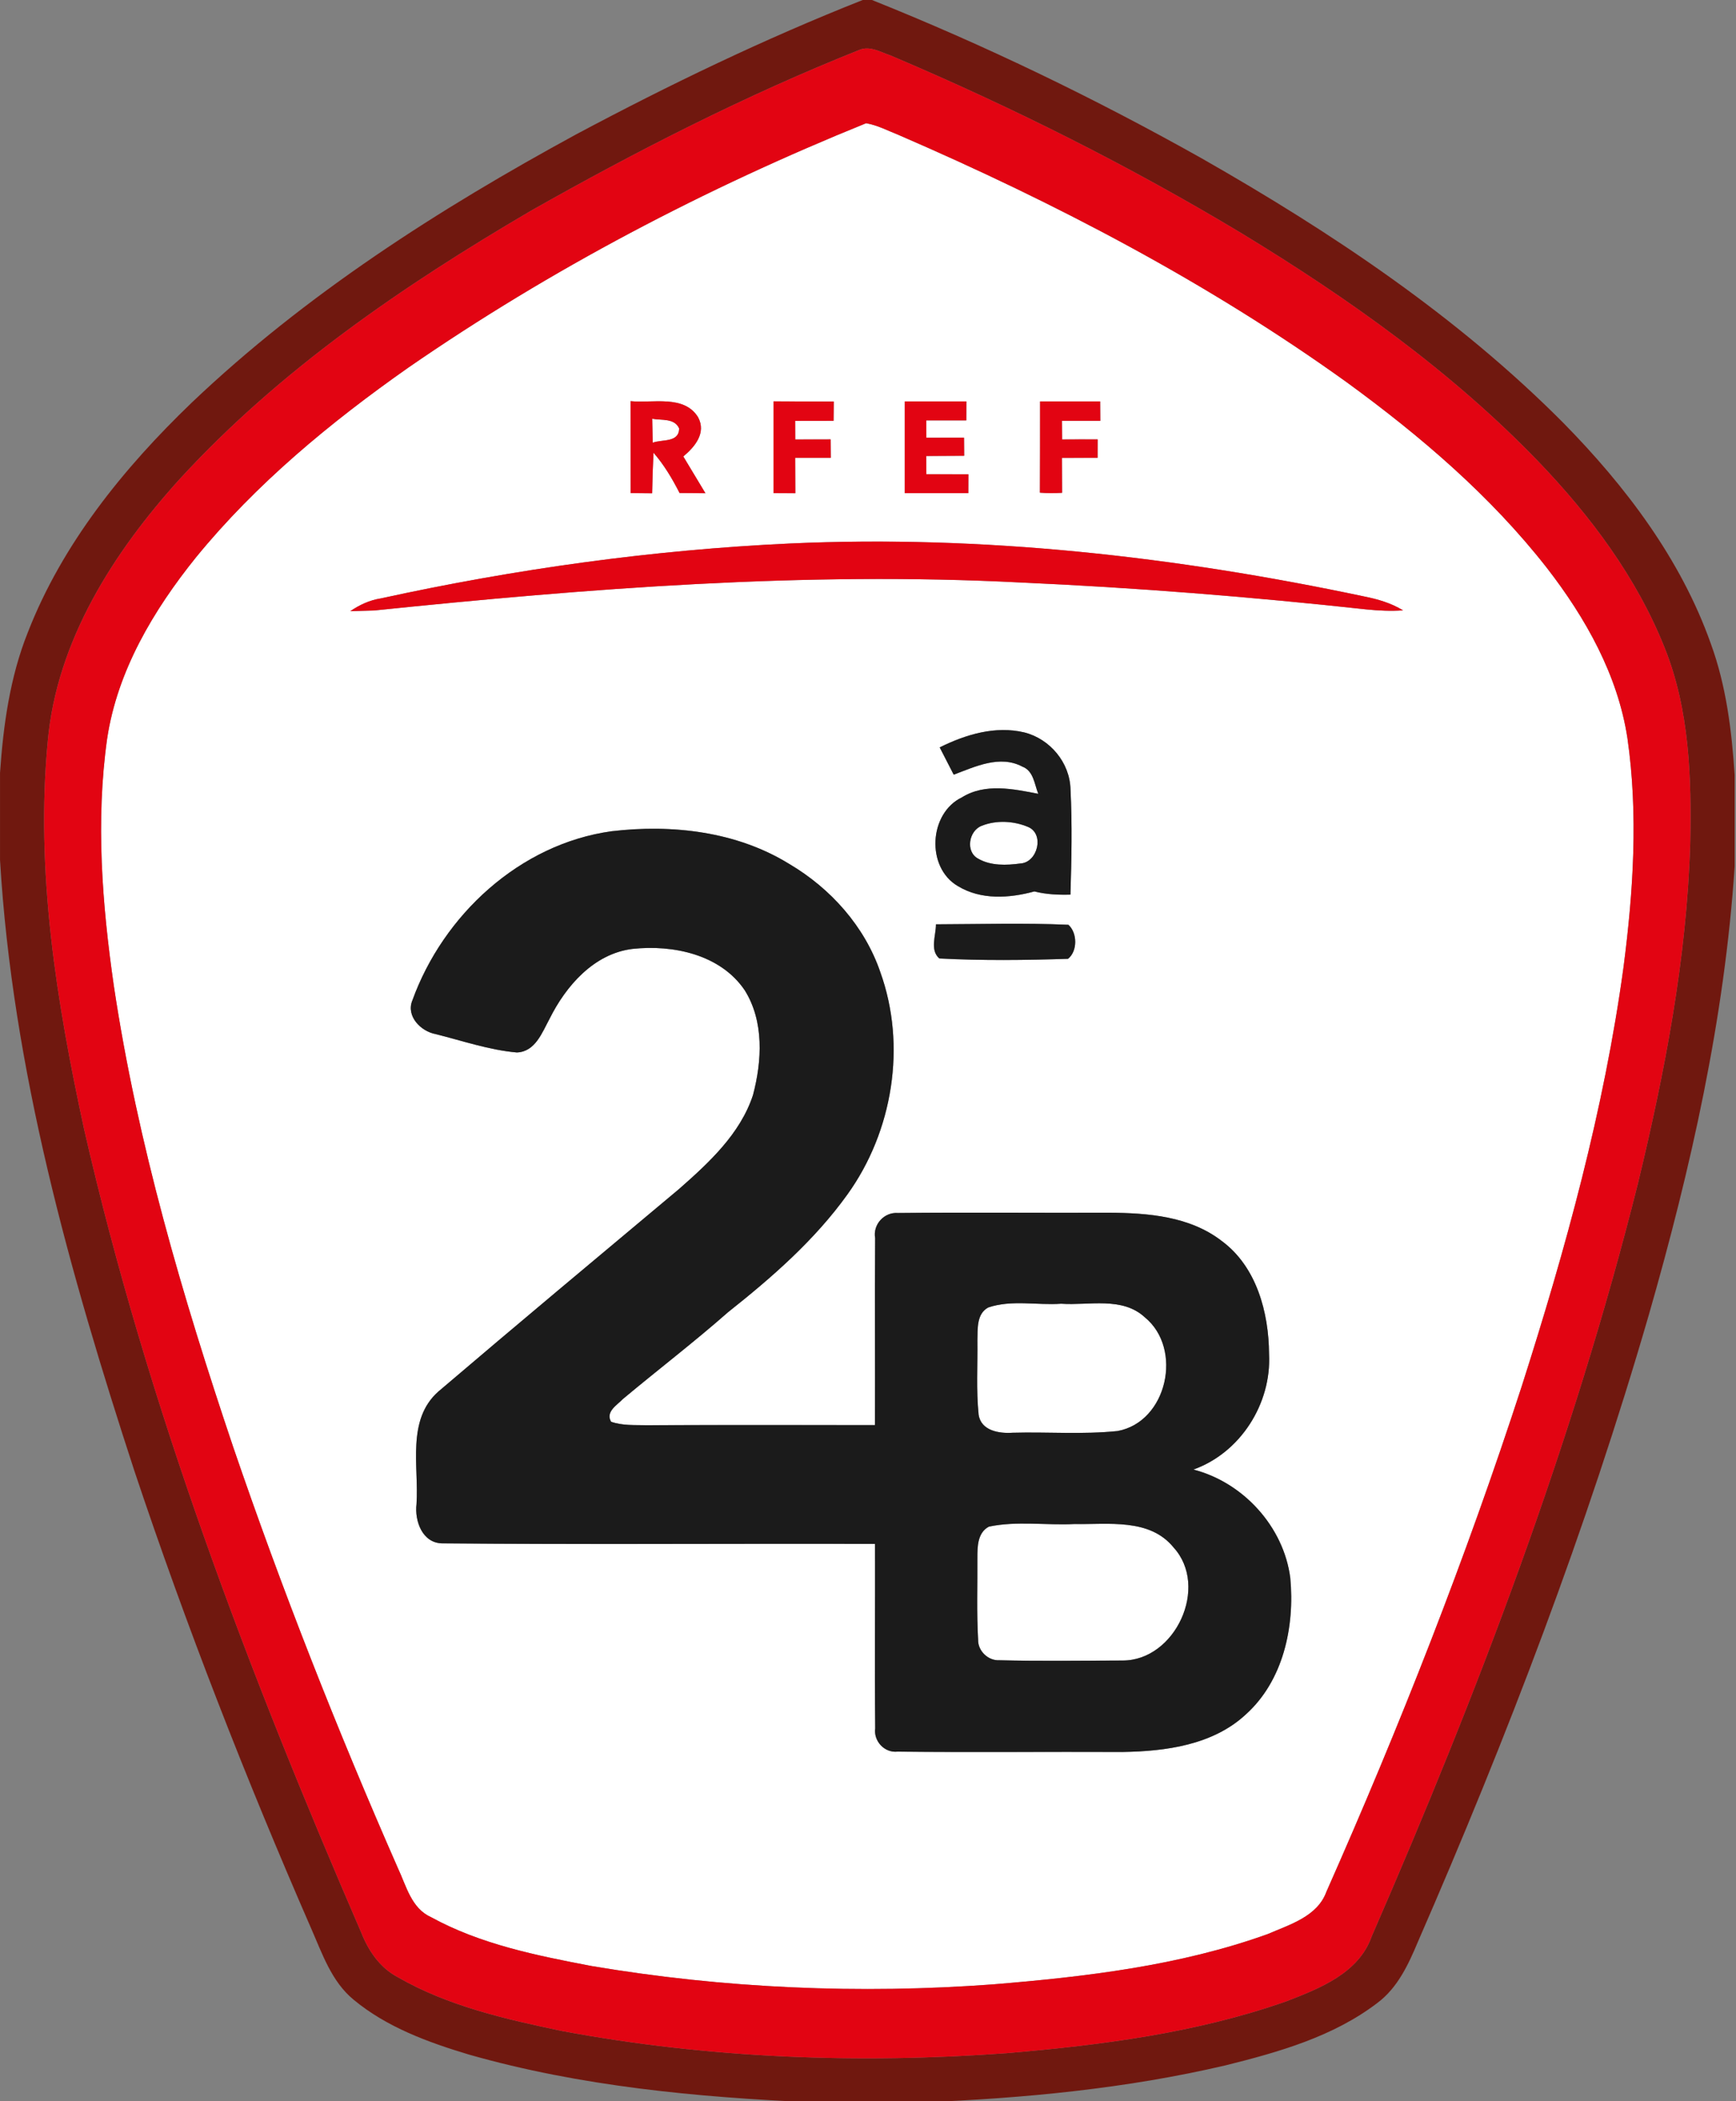 <?xml version="1.0" encoding="UTF-8"?>
<svg width="2e3pt" height="2420pt" version="1.1" viewBox="0 0 2000 2420" xmlns="http://www.w3.org/2000/svg">
<rect x="0" y="0" width="2000" height="2420" fill="#808080" stroke="none"/>
<g>
<path d="m997.8 141.93c13.168 2.269 25.234 8.699 37.539 13.555 180.64 78.133 356.35 169.9 516.38 284.95 84.719 61.754 165.52 130.72 230.33 213.63 44.59 57.523 81.816 123.51 92.867 196.31 12.539 87.379 6.816 176.09-4.469 263.24-22.414 164.49-66.77 325.07-117.24 482.9-64.422 198.11-140.75 392.23-225.16 582.59-10.422 28.527-42.395 37.695-67.633 48.664-101.25 36.363-209.09 49.059-315.75 57.836-154.47 11.523-310.43 4.703-463.17-21.078-63.242-12.07-127.98-25-185.03-56.348-22.648-10.188-28.371-35.895-38.008-56.27-69.906-159.09-133.62-320.84-189.81-485.18-58.387-173.35-110.27-349.75-137.46-530.86-13.559-94.199-21.082-190.43-7.758-285.1 11.754-78.133 53.449-148.04 102.27-208.7 69.512-85.105 155.02-155.64 244.59-218.57 164.27-113.48 342.55-206.73 527.51-281.57m-271.32 320.13c0.078 35.344 0.078 70.609 0.078 105.88 6.191 0.078 18.574 0.156 24.766 0.234 0.234-15.598 0.785-31.191 1.566-46.707 12.148 13.949 21.633 29.934 30.016 46.395 7.445 0.078 22.336 0.156 29.781 0.234-8.543-14.105-17.004-28.215-25.469-42.32 13.242-11.051 26.801-27.113 17.004-45.219-16.145-26.094-52.191-15.906-77.742-18.492m164.66 0.234c-0.078 35.266 0 70.453 0 105.72 6.269 0 18.809 0.078 25.156 0.078-0.078-13.559-0.156-27.117-0.156-40.754 13.637 0 27.273 0.078 40.988 0-0.078-5.328-0.156-15.906-0.156-21.234-13.637 0-27.195 0.078-40.754 0.078 0-5.41-0.078-16.066-0.078-21.395 14.734-0.078 29.465-0.078 44.199-0.078 0.078-5.566 0.156-16.617 0.234-22.18-23.195-0.156-46.316-0.156-69.434-0.234m151.18 0.078v105.64c24.449 0 48.824-0.078 73.273 0 0-5.41 0-16.301 0.082-21.711-16.145 0-32.289 0-48.434-0.078 0-5.25-0.078-15.75-0.156-21l43.73-0.234c-0.078-5.176-0.078-15.676-0.156-20.848-14.5 0-29 0.078-43.418 0.078-0.078-5.016-0.078-14.969-0.078-19.984h46.082c0-5.484 0.078-16.379 0.078-21.863h-71.004m155.88 0c-0.082 35.031 0.078 70.059-0.16 105.09 8.465 0.707 17.008 0.707 25.551 0.156-0.078-13.398-0.156-26.801-0.156-40.203 13.637-0.078 27.352 0 41.066-0.078 0-5.328 0.078-15.906 0.078-21.234-13.715-0.082-27.352 0-40.988 0.078-0.078-5.41-0.078-16.066-0.156-21.473h44.199c-0.078-5.566-0.156-16.773-0.156-22.336h-69.277m-759.41 226.88c-12.852 1.957-24.609 7.445-35.266 14.734 6.816-0.238 20.531-0.551 27.352-0.785 247.1-25.469 495.92-45.062 744.51-32.289 133.23 5.957 266.3 16.535 398.9 31.035 13.953 1.41 28.137 2.117 42.164 1.098-13.793-8.465-29.23-12.93-44.984-16.066-217-45.922-439.5-71.078-661.52-60.969-158.46 7.367-316.22 29.387-471.16 63.242m643.81 171.62c5.328 10.5 10.816 20.926 16.145 31.426 24.766-9.246 53.055-23.039 78.996-9.324 13.012 4.856 13.949 20.219 18.418 31.344-28.918-5.562-61.129-12.539-87.93 4.078-38.246 18.414-41.461 80.719-4.781 102.19 26.645 16.223 59.246 14.105 88.242 6.191 13.559 3.445 27.508 4.074 41.539 3.684 1.254-40.359 2.113-80.801 0.078-121.08-0.629-30.875-23.59-58.305-53.215-65.75-33.309-7.992-67.711 2.43-97.492 17.242m-607.6 291.61c-7.367 18.184 10.031 35.582 26.961 38.637 30.953 7.758 61.598 18.34 93.492 21.16 21.316-0.785 29.156-23.121 37.699-38.793 18.887-37.93 51.094-74.996 95.453-80.484 46.785-5.094 101.49 6.348 129.39 47.648 22.414 35.812 19.906 81.426 9.484 120.77-14.734 44.746-50.785 77.898-85.188 108.15-92.555 77.504-185.27 154.85-277.12 233.14-37.148 32.676-22.414 86.438-25.312 129.7-2.352 19.438 6.66 44.906 29.547 45.297 166.22 1.492 332.44 0.16 498.66 0.629 0.238 70.766-0.547 141.61 0.238 212.38-2.039 14.734 10.656 28.527 25.703 26.883 86.52 0.938 172.96 0 259.48 0.391 49.449-0.785 103.68-7.992 141.54-43.023 43.496-38.949 56.738-101.33 51.488-157.44-7.602-59.012-54.152-110.03-111.6-124.84 54.152-19.355 90.047-75.938 87.148-132.99-0.316-47.801-14.266-100.62-54.547-130.32-36.754-28.449-85.031-32.289-129.86-32.523-81.035 0.312-162.15-0.547-243.18 0.312-15.754-1.254-29.078 13.246-26.254 28.918-0.629 71.785 0.078 143.57-0.238 215.36-87.773 0-175.47-0.234-263.24 0.156-13.637-0.312-27.664 0.629-40.754-3.996-6.582-11.676 6.977-19.121 13.559-26.094 40.203-33.621 81.898-65.438 121.24-100.08 50.469-39.969 99.766-82.992 137.54-135.65 52.352-72.805 68.34-171.39 37.852-256.11-18.023-52.66-57.285-96.469-104.86-124.52-60.578-37.461-135.03-45.926-204.7-37.695-105.64 14.574-194.05 96.391-229.62 195.05m607.21-48.508c49.293 2.586 98.902 2.035 148.27 0.391 11.051-8.855 10.816-29.938 0.395-39.184-50.785-2.273-101.73-0.703-152.59-0.547 0.078 12.93-7.367 29.543 3.918 39.34z" fill="#fff"/>
<path d="m751.41 482.36c10.66 2.035 25.707-1.02 31.035 11.207-0.312 16.691-19.828 12.223-30.484 16.379-0.16-6.898-0.395-20.691-0.551-27.586z" fill="#fff"/>
<path d="m1130.9 951.23c17.004-6.82 36.91-5.723 53.684 1.332 19.043 8.227 10.734 40.75-8.777 42.004-16.301 2.195-34.406 2.898-49.062-5.641-14.73-8.074-10.5-32.055 4.156-37.695z" fill="#fff"/>
<path d="m1138.6 1506c26.566-9.09 56.113-2.352 83.934-4.312 32.055 2.273 70.297-8.539 96.473 15.676 44.203 36.129 25.863 120.53-31.504 130.95-40.047 4.152-80.562 0.859-120.77 1.957-15.438 1.098-36.598-2.191-39.262-20.922-2.898-28.293-1.02-56.895-1.41-85.266 0.391-13.164-1.176-30.797 12.539-38.086z" fill="#fff"/>
<path d="m1139.3 1758.4c32.211-6.738 65.988-1.332 98.746-2.977 38.637 0.781 86.285-7.055 113.95 26.957 41.457 45.453 1.879 130.41-58.699 130.25-47.336 0.16-94.75 0.863-142.01-0.312-12.852 0.707-24.766-10.734-24.449-23.586-1.805-31.348-0.629-62.773-0.863-94.199 0-13.012 0.078-29.152 13.32-36.129z" fill="#fff"/>
<path d="m993.89 0h10.66c130.41 52.191 257.21 113.48 379.7 182.29 149.69 85.262 294.83 182.05 416.7 304.69 71.863 73.039 135.58 157.13 170.06 254.46 17.711 48.434 24.059 100 27.43 151.17v105.41c-11.602 175.54-50.473 347.95-98.902 516.6-71.477 246.54-163.4 486.82-265.99 722-10.895 26.016-23.355 52.977-46.629 70.371-50.785 38.871-113.8 56.738-174.92 71.941-114.42 26.805-231.98 37.934-349.22 42.633h-126.72c-133.23-5.875-267.32-18.414-396-55.09-46.945-14.109-94.516-31.504-132.6-63.09-25.629-21-36.285-53.367-49.215-82.676-75.238-172.49-143.81-348.03-203.45-526.55-74.609-228.52-140.52-462.76-154.78-703.82v-99.922c3.762-55.09 11.441-110.5 32.055-162.06 39.809-102.19 110.34-189.18 188.71-264.49 131.11-124.76 284.79-223.04 443.26-309.24 107.21-57.133 216.85-109.95 329.86-154.62m-3.527 57.367c-130.8 52.113-256.66 116.3-379.15 185.65-146.55 85.891-289.03 183.14-404.39 309-76.094 84.09-141.38 186.05-151.8 301.64-14.34 150 10.109 300.54 41.848 446.93 72.887 318.72 189.5 625.61 319.2 925.13 8.227 21.004 21.395 40.516 41.77 51.41 58.074 33.539 124.53 48.586 189.58 62.223 168.57 31.504 341.46 38.008 512.46 25.547 108.78-9.246 218.5-23.273 322.02-59.715 38.477-14.891 83.539-32.367 98.43-74.922 122.49-281.18 231.98-569.18 306.66-867.06 31.031-128.45 56.27-259.16 60.266-391.53 1.566-75.859-0.785-153.99-29.391-225.31-32.207-81.031-85.344-151.95-145.3-214.49-100.08-103.91-218.65-188-341.54-262.77-129.94-78.215-265.91-146.24-405.49-205.4-11.125-3.684-23.195-11.129-35.188-6.348z" fill="#70180f"/>
<path d="m990.36 57.367c11.992-4.781 24.062 2.664 35.188 6.348 139.58 59.164 275.55 127.19 405.49 205.4 122.88 74.762 241.46 158.85 341.54 262.77 59.953 62.539 113.09 133.46 145.3 214.49 28.605 71.316 30.957 149.45 29.391 225.31-3.996 132.36-29.234 263.08-60.266 391.53-74.688 297.88-184.17 585.88-306.66 867.06-14.891 42.555-59.953 60.031-98.43 74.922-103.53 36.441-213.25 50.469-322.02 59.715-171 12.461-343.89 5.957-512.46-25.547-65.047-13.637-131.5-28.684-189.58-62.223-20.375-10.895-33.543-30.406-41.77-51.41-129.7-299.52-246.32-606.41-319.2-925.13-31.738-146.39-56.188-296.94-41.848-446.93 10.422-115.59 75.707-217.55 151.8-301.64 115.36-125.86 257.84-223.11 404.39-309 122.49-69.355 248.36-133.54 379.15-185.65m7.445 84.559c-184.95 74.84-363.24 168.1-527.51 281.57-89.574 62.93-175.08 133.46-244.59 218.57-48.824 60.66-90.52 130.56-102.27 208.7-13.324 94.668-5.801 190.9 7.758 285.1 27.195 181.11 79.074 357.52 137.46 530.86 56.191 164.34 119.91 326.09 189.81 485.18 9.637 20.375 15.359 46.082 38.008 56.27 57.055 31.348 121.79 44.277 185.03 56.348 152.74 25.781 308.7 32.602 463.17 21.078 106.66-8.777 214.5-21.473 315.75-57.836 25.238-10.969 57.211-20.137 67.633-48.664 84.406-190.36 160.74-384.47 225.16-582.59 50.469-157.84 94.824-318.41 117.24-482.9 11.285-87.148 17.008-175.86 4.469-263.24-11.051-72.805-48.277-138.79-92.867-196.31-64.812-82.914-145.61-151.88-230.33-213.63-160.03-115.04-335.73-206.81-516.38-284.95-12.305-4.856-24.371-11.285-37.539-13.555z" fill="#e20412"/>
<path d="m726.49 462.06c25.551 2.586 61.598-7.602 77.742 18.492 9.797 18.105-3.762 34.168-17.004 45.219 8.465 14.105 16.926 28.215 25.469 42.32-7.445-0.078-22.336-0.156-29.781-0.234-8.383-16.461-17.867-32.445-30.016-46.395-0.781 15.516-1.332 31.109-1.566 46.707-6.191-0.078-18.574-0.156-24.766-0.234 0-35.266 0-70.531-0.078-105.88m24.922 20.297c0.156 6.894 0.391 20.688 0.551 27.586 10.656-4.156 30.172 0.312 30.484-16.379-5.328-12.227-20.375-9.172-31.035-11.207z" fill="#e20412"/>
<path d="m891.14 462.29c23.117 0.078 46.238 0.078 69.434 0.234-0.078 5.562-0.156 16.613-0.234 22.18-14.734 0-29.465 0-44.199 0.078 0 5.328 0.078 15.984 0.078 21.395 13.559 0 27.117-0.078 40.754-0.078 0 5.328 0.078 15.906 0.156 21.234-13.715 0.078-27.352 0-40.988 0 0 13.637 0.078 27.195 0.156 40.754-6.348 0-18.887-0.078-25.156-0.078 0-35.266-0.078-70.453 0-105.72z" fill="#e20412"/>
<path d="m1042.3 462.37h71.004c0 5.484-0.078 16.379-0.078 21.863h-46.082c0 5.016 0 14.969 0.078 19.984 14.418 0 28.918-0.078 43.418-0.078 0.078 5.172 0.078 15.672 0.156 20.848l-43.73 0.234c0.078 5.25 0.156 15.75 0.156 21 16.145 0.078 32.289 0.078 48.434 0.078-0.082 5.41-0.082 16.301-0.082 21.711-24.449-0.078-48.824 0-73.273 0z" fill="#e20412"/>
<path d="m1198.2 462.37h69.277c0 5.562 0.078 16.77 0.156 22.336h-44.199c0.078 5.406 0.078 16.062 0.156 21.473 13.637-0.078 27.273-0.16 40.988-0.078 0 5.328-0.078 15.906-0.078 21.234-13.715 0.078-27.43 0-41.066 0.078 0 13.402 0.078 26.805 0.156 40.203-8.543 0.551-17.086 0.551-25.551-0.156 0.238-35.031 0.078-70.059 0.16-105.09z" fill="#e20412"/>
<path d="m438.79 689.25c154.94-33.855 312.7-55.875 471.16-63.242 222.02-10.109 444.52 15.047 661.52 60.969 15.754 3.137 31.191 7.602 44.984 16.066-14.027 1.02-28.211 0.312-42.164-1.098-132.6-14.5-265.67-25.078-398.9-31.035-248.59-12.773-497.41 6.82-744.51 32.289-6.82 0.234-20.535 0.547-27.352 0.785 10.656-7.289 22.414-12.777 35.266-14.734z" fill="#e20412"/>
<path d="m1082.6 860.87c29.781-14.812 64.184-25.234 97.492-17.242 29.625 7.445 52.586 34.875 53.215 65.75 2.035 40.281 1.176 80.723-0.078 121.08-14.031 0.391-27.98-0.238-41.539-3.684-28.996 7.914-61.598 10.031-88.242-6.191-36.68-21.473-33.465-83.777 4.781-102.19 26.801-16.617 59.012-9.641 87.93-4.078-4.469-11.125-5.406-26.488-18.418-31.344-25.941-13.715-54.23 0.078-78.996 9.324-5.328-10.5-10.816-20.926-16.145-31.426m48.277 90.359c-14.656 5.641-18.887 29.621-4.156 37.695 14.656 8.539 32.762 7.836 49.062 5.641 19.512-1.254 27.82-33.777 8.777-42.004-16.773-7.055-36.68-8.152-53.684-1.332z" fill="#1b1b1b"/>
<path d="m475 1152.5c35.578-98.664 123.98-180.48 229.62-195.05 69.668-8.23 144.12 0.234 204.7 37.695 47.574 28.055 86.836 71.863 104.86 124.52 30.488 84.719 14.5 183.3-37.852 256.11-37.773 52.66-87.07 95.684-137.54 135.65-39.34 34.641-81.035 66.457-121.24 100.08-6.582 6.973-20.141 14.418-13.559 26.094 13.09 4.625 27.117 3.684 40.754 3.996 87.773-0.391 175.47-0.156 263.24-0.156 0.316-71.785-0.391-143.57 0.238-215.36-2.824-15.672 10.5-30.172 26.254-28.918 81.031-0.859 162.14 0 243.18-0.312 44.828 0.234 93.105 4.074 129.86 32.523 40.281 29.703 54.23 82.523 54.547 130.32 2.898 57.055-32.996 113.64-87.148 132.99 57.445 14.812 104 65.828 111.6 124.84 5.25 56.113-7.992 118.49-51.488 157.44-37.852 35.031-92.086 42.238-141.54 43.023-86.52-0.391-172.96 0.547-259.48-0.391-15.047 1.645-27.742-12.148-25.703-26.883-0.785-70.766 0-141.61-0.238-212.38-166.22-0.469-332.44 0.863-498.66-0.629-22.887-0.391-31.898-25.859-29.547-45.297 2.898-43.258-11.836-97.02 25.312-129.7 91.852-78.293 184.56-155.64 277.12-233.14 34.402-30.25 70.453-63.402 85.188-108.15 10.422-39.34 12.93-84.953-9.484-120.77-27.898-41.301-82.602-52.742-129.39-47.648-44.359 5.488-76.566 42.555-95.453 80.484-8.543 15.672-16.383 38.008-37.699 38.793-31.895-2.82-62.539-13.402-93.492-21.16-16.93-3.055-34.328-20.453-26.961-38.637m663.56 353.52c-13.715 7.289-12.148 24.922-12.539 38.086 0.391 28.371-1.488 56.973 1.41 85.266 2.664 18.73 23.824 22.02 39.262 20.922 40.207-1.098 80.723 2.195 120.77-1.957 57.367-10.426 75.707-94.824 31.504-130.95-26.176-24.215-64.418-13.402-96.473-15.676-27.82 1.961-57.367-4.777-83.934 4.312m0.781 252.42c-13.242 6.977-13.32 23.117-13.32 36.129 0.234 31.426-0.941 62.852 0.863 94.199-0.316 12.852 11.598 24.293 24.449 23.586 47.258 1.176 94.672 0.473 142.01 0.312 60.578 0.16 100.16-84.793 58.699-130.25-27.668-34.012-75.316-26.176-113.95-26.957-32.758 1.645-66.535-3.762-98.746 2.977z" fill="#1b1b1b"/>
<path d="m1082.2 1104c-11.285-9.797-3.84-26.41-3.918-39.34 50.859-0.156 101.8-1.727 152.59 0.547 10.422 9.246 10.656 30.328-0.395 39.184-49.371 1.645-98.98 2.195-148.27-0.391z" fill="#1b1b1b"/>
</g>
</svg>
